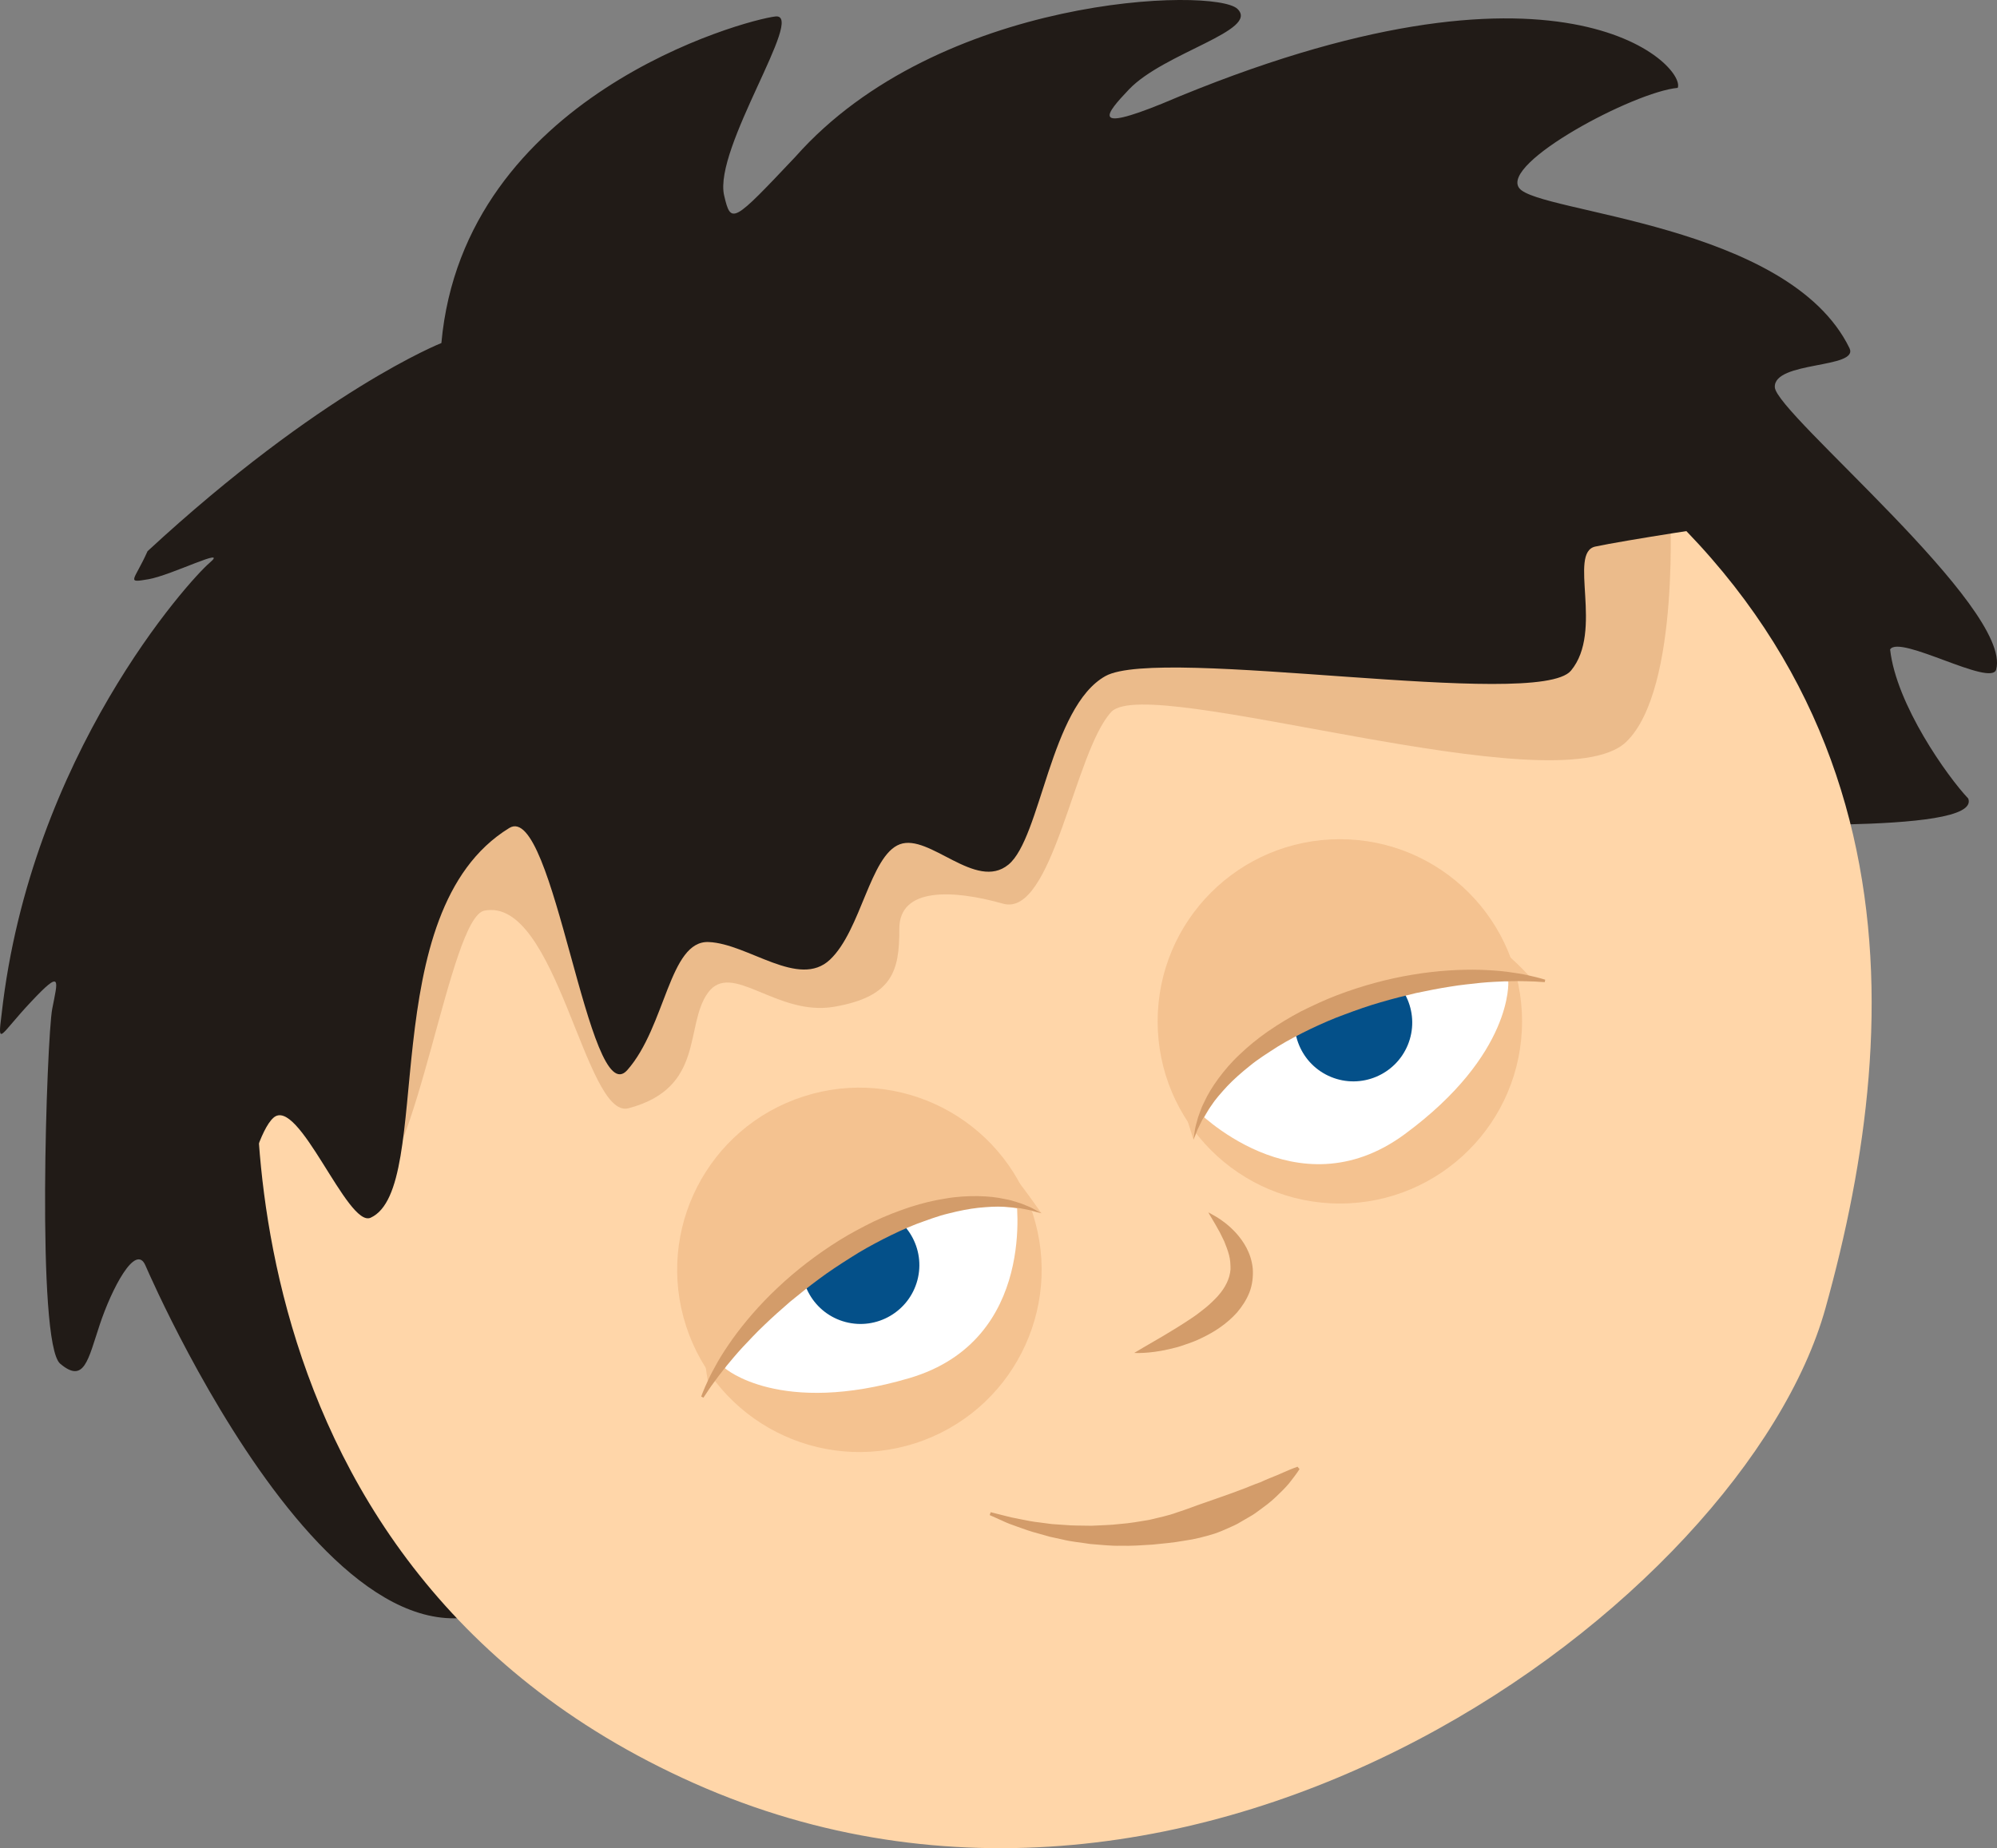 <?xml version="1.0" encoding="utf-8"?>
<!-- Generator: Adobe Illustrator 16.0.0, SVG Export Plug-In . SVG Version: 6.00 Build 0)  -->
<!DOCTYPE svg PUBLIC "-//W3C//DTD SVG 1.1//EN" "http://www.w3.org/Graphics/SVG/1.1/DTD/svg11.dtd">
<svg version="1.1" xmlns="http://www.w3.org/2000/svg" xmlns:xlink="http://www.w3.org/1999/xlink" x="0px" y="0px"
	 width="192.029px" height="177.759px" viewBox="0 0 192.029 177.759" enable-background="new 0 0 192.029 177.759"
	 xml:space="preserve">
<rect x="0" y="0" width="192.029" height="177.759" fill="#808080" stroke="none"/>
<g id="Layer_6">
	<g id="man_behind">
	</g>
	<g id="car">
	</g>
	<g id="man">
	</g>
</g>
<g id="Layer_5">
</g>
<g id="Layer_7">
</g>
<g id="Layer_8_copy">
	<g id="Layer_9_copy">
		<g id="Layer_13_copy">
		</g>
		<g id="body_bottom_copy">
		</g>
		<g id="legs_copy">
		</g>
		<g id="body_top_copy">
		</g>
		<g id="Layer_22" display="none">
		</g>
		<g id="head_copy">
		</g>
	</g>
</g>
<g id="Layer_16_copy">
	<g id="Layer_18_copy">
	</g>
	<g id="Layer_20_copy">
	</g>
	<g id="Layer_21_copy">
	</g>
	<g id="head_copy_2">
	</g>
	<g id="Layer_19_copy">
	</g>
</g>
<g id="Layer_27">
	<g id="Layer_28">
	</g>
	<g id="Layer_29">
		<g id="head_copy_4">
		</g>
	</g>
</g>
<g id="sketch">
</g>
<g id="Слой_30">
	<g>
		<g>
			<path fill="#211B17" d="M42.443,32.994c0,0-11.51,4.544-28.254,20.019c-1.288,2.889-2.133,3.078,0.097,2.696
				c2.237-0.392,7.808-3.223,5.868-1.574c-1.941,1.646-17.219,18.515-20,43.416c-0.419,3.258-0.142,1.952,2.854-1.22
				c2.988-3.179,2.549-2.061,2.012,0.713c-0.525,2.771-1.553,32.161,0.768,34.118c2.316,1.957,2.674-0.37,3.809-3.772
				c1.131-3.4,3.437-7.876,4.385-5.683c0.954,2.191,22.207,50.646,39.918,27.87c17.711-22.774,96.037-70.865,96.037-70.865
				s13.152,1.63,13.975,0.891c0.822-0.741,26.717,0.863,25.354-2.797c-1.999-2.113-6.923-9.026-7.515-14.341
				c0.896-1.466,9.736,3.656,10.2,1.925c1.585-5.936-21.167-24.614-21.287-27.147c-0.118-2.536,8.147-1.77,7.177-3.765
				c-5.859-12.001-29.914-12.975-31.752-15.382c-1.842-2.404,11.028-9.264,15.238-9.645c0.828-2.099-11.186-14.789-49.588,1.519
				c-6.844,2.781-5.441,1.005-3.182-1.366c3.374-3.55,12.619-5.675,10.428-7.754c-2.198-2.085-28.696-1.372-42.503,14.231
				c-6.005,6.351-6.192,6.553-6.851,3.716c-1.047-4.525,7.877-17.537,4.936-17.214C71.632,1.91,44.602,9.198,42.443,32.994z"/>
		</g>
		<g>
			<path fill="#FFD6A9" d="M24.992,96.896c0,0-6.83,52.985,41.743,74.614c48.565,21.63,100.981-17.617,108.798-45.679
				c7.824-28.064,9.408-63.996-30.422-88.154C105.273,13.522,47.23,67.409,47.23,67.409L24.992,96.896z"/>
		</g>
		<g opacity="0.2">
			<path fill="#9B4F16" d="M160.564,48.313c0,0,1.102,17.997-4.207,23.057c-6.6,6.293-45.941-6.68-49.49-2.903
				c-3.545,3.78-5.629,19.804-10.419,18.449c-4.795-1.354-9.993-1.615-9.97,2.433c0.018,4.055-0.67,6.507-6.24,7.479
				c-5.571,0.97-9.885-4.488-12.168-1.336c-2.279,3.156-0.231,9.142-7.643,11.104c-4.17,1.099-6.877-20.414-13.854-19.008
				c-3.361,0.678-6.478,25.305-11.104,26.906c-4.622,1.604-8.604-14.255-8.604-14.255l-0.83-8.093l49.651-47.339l60.97-10.656
				L160.564,48.313z"/>
		</g>
		<g>
			<path fill="#211B17" d="M21.756,123.289c0,0,2.111-13.568,4.523-15.769c2.414-2.204,7.139,10.617,9.361,9.601
				c6.258-2.861,0.164-29.41,13.334-37.486c4.283-2.624,7.634,27.487,11.344,23.289c3.711-4.199,4.025-12.478,7.826-12.319
				c3.803,0.156,8.664,4.524,11.666,1.695c3-2.834,3.856-10.026,6.715-11.097c2.854-1.066,7.303,4.522,10.439,1.961
				c3.135-2.562,4.023-15.182,9.336-18.14c5.307-2.953,41.58,3.306,44.762-0.521c3.18-3.822-0.307-11.366,2.344-11.935
				s12.708-2.14,14.336-2.268c1.633-0.126-31.902-24.887-32.717-24.483c-0.816,0.404-62.09,9.064-62.09,9.064l-33.51,36.376
				L20.217,91.554L21.756,123.289z"/>
		</g>
		<g>
			<path fill="#D39C6A" d="M95.264,145.443c0,0,0.479,0.122,1.313,0.334c0.418,0.117,0.927,0.228,1.506,0.334
				c0.576,0.12,1.223,0.25,1.949,0.329c0.357,0.047,0.732,0.096,1.119,0.146c0.389,0.026,0.791,0.054,1.205,0.083
				c0.82,0.08,1.695,0.052,2.588,0.078c0.896-0.053,1.819-0.054,2.75-0.17c0.932-0.067,1.865-0.235,2.797-0.39
				c0.918-0.228,1.844-0.402,2.712-0.729c0.882-0.275,1.718-0.618,2.542-0.895c0.822-0.288,1.617-0.566,2.37-0.831
				c0.749-0.284,1.474-0.528,2.126-0.806c0.325-0.139,0.652-0.25,0.959-0.366c0.299-0.129,0.574-0.266,0.853-0.372
				c0.548-0.22,1.035-0.414,1.424-0.598c0.79-0.35,1.29-0.519,1.29-0.519l0.195,0.229c0,0-0.273,0.437-0.834,1.146
				c-0.271,0.369-0.646,0.763-1.1,1.198c-0.445,0.445-0.973,0.925-1.605,1.37c-0.316,0.224-0.631,0.486-0.986,0.706
				c-0.361,0.21-0.734,0.428-1.119,0.652c-0.379,0.241-0.798,0.422-1.226,0.611c-0.425,0.192-0.867,0.379-1.327,0.533
				c-0.928,0.285-1.898,0.54-2.908,0.674c-0.998,0.185-2.023,0.27-3.038,0.373c-1.021,0.065-2.036,0.138-3.038,0.109
				c-1,0.029-1.98-0.102-2.923-0.166c-0.938-0.15-1.849-0.221-2.69-0.435c-0.422-0.092-0.832-0.182-1.229-0.268
				c-0.391-0.11-0.768-0.217-1.129-0.319c-0.725-0.189-1.377-0.423-1.951-0.633c-0.58-0.196-1.068-0.386-1.455-0.574
				c-0.787-0.352-1.236-0.553-1.236-0.553L95.264,145.443z"/>
		</g>
		<g>
			<g>
				<path fill="#F4C290" d="M99.313,116.746c2.973,9.209-2.079,19.083-11.287,22.059c-9.211,2.977-19.082-2.076-22.059-11.286
					c-2.975-9.207,2.078-19.08,11.285-22.057C86.459,102.486,96.334,107.539,99.313,116.746z"/>
			</g>
			<g>
				<path fill="#FFFFFF" d="M97.689,115.014c0,0,2.191,13.872-10.254,17.537c-12.445,3.667-17.717-0.949-17.717-0.949
					S82.141,103.789,97.689,115.014z"/>
			</g>
			<g>
				<path fill="#045089" d="M88.215,123.133c-0.803,3.017-3.902,4.817-6.919,4.017s-4.817-3.898-4.017-6.917
					c0.8-3.019,3.896-4.818,6.914-4.019C87.215,117.015,89.016,120.11,88.215,123.133z"/>
			</g>
			<g>
				<path fill="#F4C290" d="M68.215,133.548c0,0,12.982-21.771,31.928-16.854c-6.025-8.649-9.523-11.158-18.621-8.225
					C63.463,114.29,68.215,133.548,68.215,133.548z"/>
			</g>
			<g>
				<path fill="#D39C6A" d="M100.143,116.694c0,0-0.152-0.042-0.436-0.122c-0.281-0.089-0.705-0.195-1.232-0.288
					c-0.259-0.061-0.553-0.101-0.878-0.129c-0.321-0.038-0.665-0.079-1.04-0.083c-0.738-0.051-1.577,0.009-2.478,0.095
					c-0.901,0.1-1.868,0.289-2.872,0.548c-1.012,0.238-2.041,0.633-3.105,1.019c-1.059,0.412-2.125,0.913-3.191,1.454
					c-1.062,0.549-2.131,1.133-3.152,1.797c-1.031,0.65-2.053,1.318-3.016,2.04c-0.967,0.712-1.891,1.454-2.777,2.182
					c-0.867,0.75-1.697,1.489-2.455,2.22c-0.77,0.722-1.441,1.457-2.078,2.125c-0.628,0.676-1.162,1.332-1.645,1.911
					c-0.469,0.587-0.868,1.11-1.18,1.554c-0.328,0.434-0.555,0.795-0.717,1.039c-0.164,0.243-0.252,0.373-0.252,0.373l-0.213-0.105
					c0,0,0.205-0.598,0.678-1.603c0.227-0.508,0.555-1.097,0.932-1.775c0.385-0.673,0.87-1.401,1.42-2.184
					c1.115-1.549,2.566-3.259,4.312-4.897c1.736-1.646,3.767-3.217,5.94-4.57c1.086-0.677,2.224-1.273,3.355-1.832
					c1.145-0.539,2.311-0.986,3.455-1.368c1.151-0.369,2.291-0.647,3.391-0.815c1.093-0.194,2.15-0.247,3.119-0.235
					c0.971,0.017,1.857,0.11,2.625,0.287c0.385,0.067,0.74,0.163,1.062,0.272c0.323,0.093,0.618,0.194,0.876,0.311
					c0.53,0.196,0.9,0.414,1.157,0.56C100.005,116.618,100.143,116.694,100.143,116.694z"/>
			</g>
		</g>
		<g>
			<g>
				<circle fill="#F4C290" cx="128.838" cy="98.236" r="17.521"/>
			</g>
			<g>
				<path fill="#FFFFFF" d="M114.904,106.646c0,0,9.725,10.136,20.169,2.443c10.45-7.693,9.962-14.682,9.962-14.682
					S115.373,87.477,114.904,106.646z"/>
			</g>
			<g>
				<path fill="#045089" d="M127.988,103.582c2.887,1.187,6.194-0.191,7.385-3.079c1.188-2.89-0.191-6.194-3.08-7.383
					c-2.888-1.188-6.193,0.188-7.383,3.077C123.723,99.087,125.1,102.394,127.988,103.582z"/>
			</g>
			<g>
				<path fill="#F4C290" d="M147.492,94.389c0,0-25.186-2.832-32.729,15.227c-3.245-10.028-3.126-14.329,4.712-19.802
					C135.032,78.957,147.492,94.389,147.492,94.389z"/>
			</g>
			<g>
				<path fill="#D39C6A" d="M114.763,109.615c0,0,0.022-0.156,0.063-0.447c0.04-0.293,0.09-0.719,0.256-1.26
					c0.063-0.277,0.16-0.571,0.281-0.886c0.108-0.322,0.246-0.662,0.426-1.01c0.323-0.717,0.785-1.481,1.359-2.263
					c0.576-0.779,1.258-1.589,2.072-2.342c0.801-0.773,1.711-1.512,2.701-2.206c0.996-0.681,2.057-1.338,3.178-1.924
					c1.13-0.563,2.293-1.109,3.488-1.564c2.393-0.912,4.871-1.578,7.232-1.965c2.359-0.398,4.599-0.52,6.506-0.471
					c0.956,0.035,1.828,0.09,2.598,0.19c0.77,0.109,1.436,0.204,1.978,0.331c1.085,0.231,1.686,0.43,1.686,0.431l-0.044,0.232
					c0,0-0.157-0.008-0.451-0.024c-0.291-0.019-0.717-0.056-1.26-0.058c-0.541-0.021-1.2-0.02-1.951-0.001
					c-0.752,0.035-1.598,0.063-2.516,0.153c-0.917,0.103-1.908,0.193-2.949,0.369c-1.041,0.162-2.131,0.376-3.252,0.613
					c-1.116,0.265-2.266,0.552-3.418,0.892c-1.156,0.329-2.307,0.739-3.447,1.166c-1.147,0.412-2.258,0.91-3.34,1.423
					c-1.074,0.522-2.117,1.067-3.086,1.661c-0.95,0.615-1.889,1.195-2.688,1.856c-0.814,0.645-1.549,1.298-2.175,1.956
					c-0.611,0.665-1.168,1.297-1.574,1.917c-0.223,0.299-0.398,0.599-0.563,0.877c-0.174,0.275-0.32,0.534-0.428,0.777
					c-0.245,0.475-0.418,0.878-0.518,1.155C114.82,109.469,114.763,109.615,114.763,109.615z"/>
			</g>
		</g>
		<g>
			<path fill="#D39C6A" d="M109.068,130.125c0,0,1.145-0.693,2.787-1.635c0.812-0.486,1.746-1.047,2.682-1.679
				c0.477-0.307,0.928-0.667,1.373-1.02c0.444-0.361,0.842-0.749,1.205-1.146c0.719-0.811,1.141-1.666,1.211-2.563
				c-0.002-0.454-0.02-0.926-0.146-1.381c-0.117-0.453-0.299-0.9-0.461-1.312c-0.207-0.396-0.367-0.794-0.57-1.121
				c-0.189-0.326-0.346-0.642-0.502-0.878c-0.296-0.479-0.453-0.783-0.453-0.783s0.29,0.149,0.797,0.448
				c0.5,0.307,1.186,0.791,1.887,1.56c0.682,0.769,1.438,1.889,1.586,3.398c0.05,0.747-0.032,1.554-0.32,2.294
				c-0.289,0.728-0.721,1.378-1.203,1.941c-0.998,1.107-2.195,1.871-3.342,2.417c-0.568,0.292-1.145,0.493-1.689,0.678
				c-0.535,0.199-1.064,0.327-1.551,0.435C110.414,130.225,109.068,130.125,109.068,130.125z"/>
		</g>
	</g>
</g>
<g id="Слой_31">
</g>
</svg>
